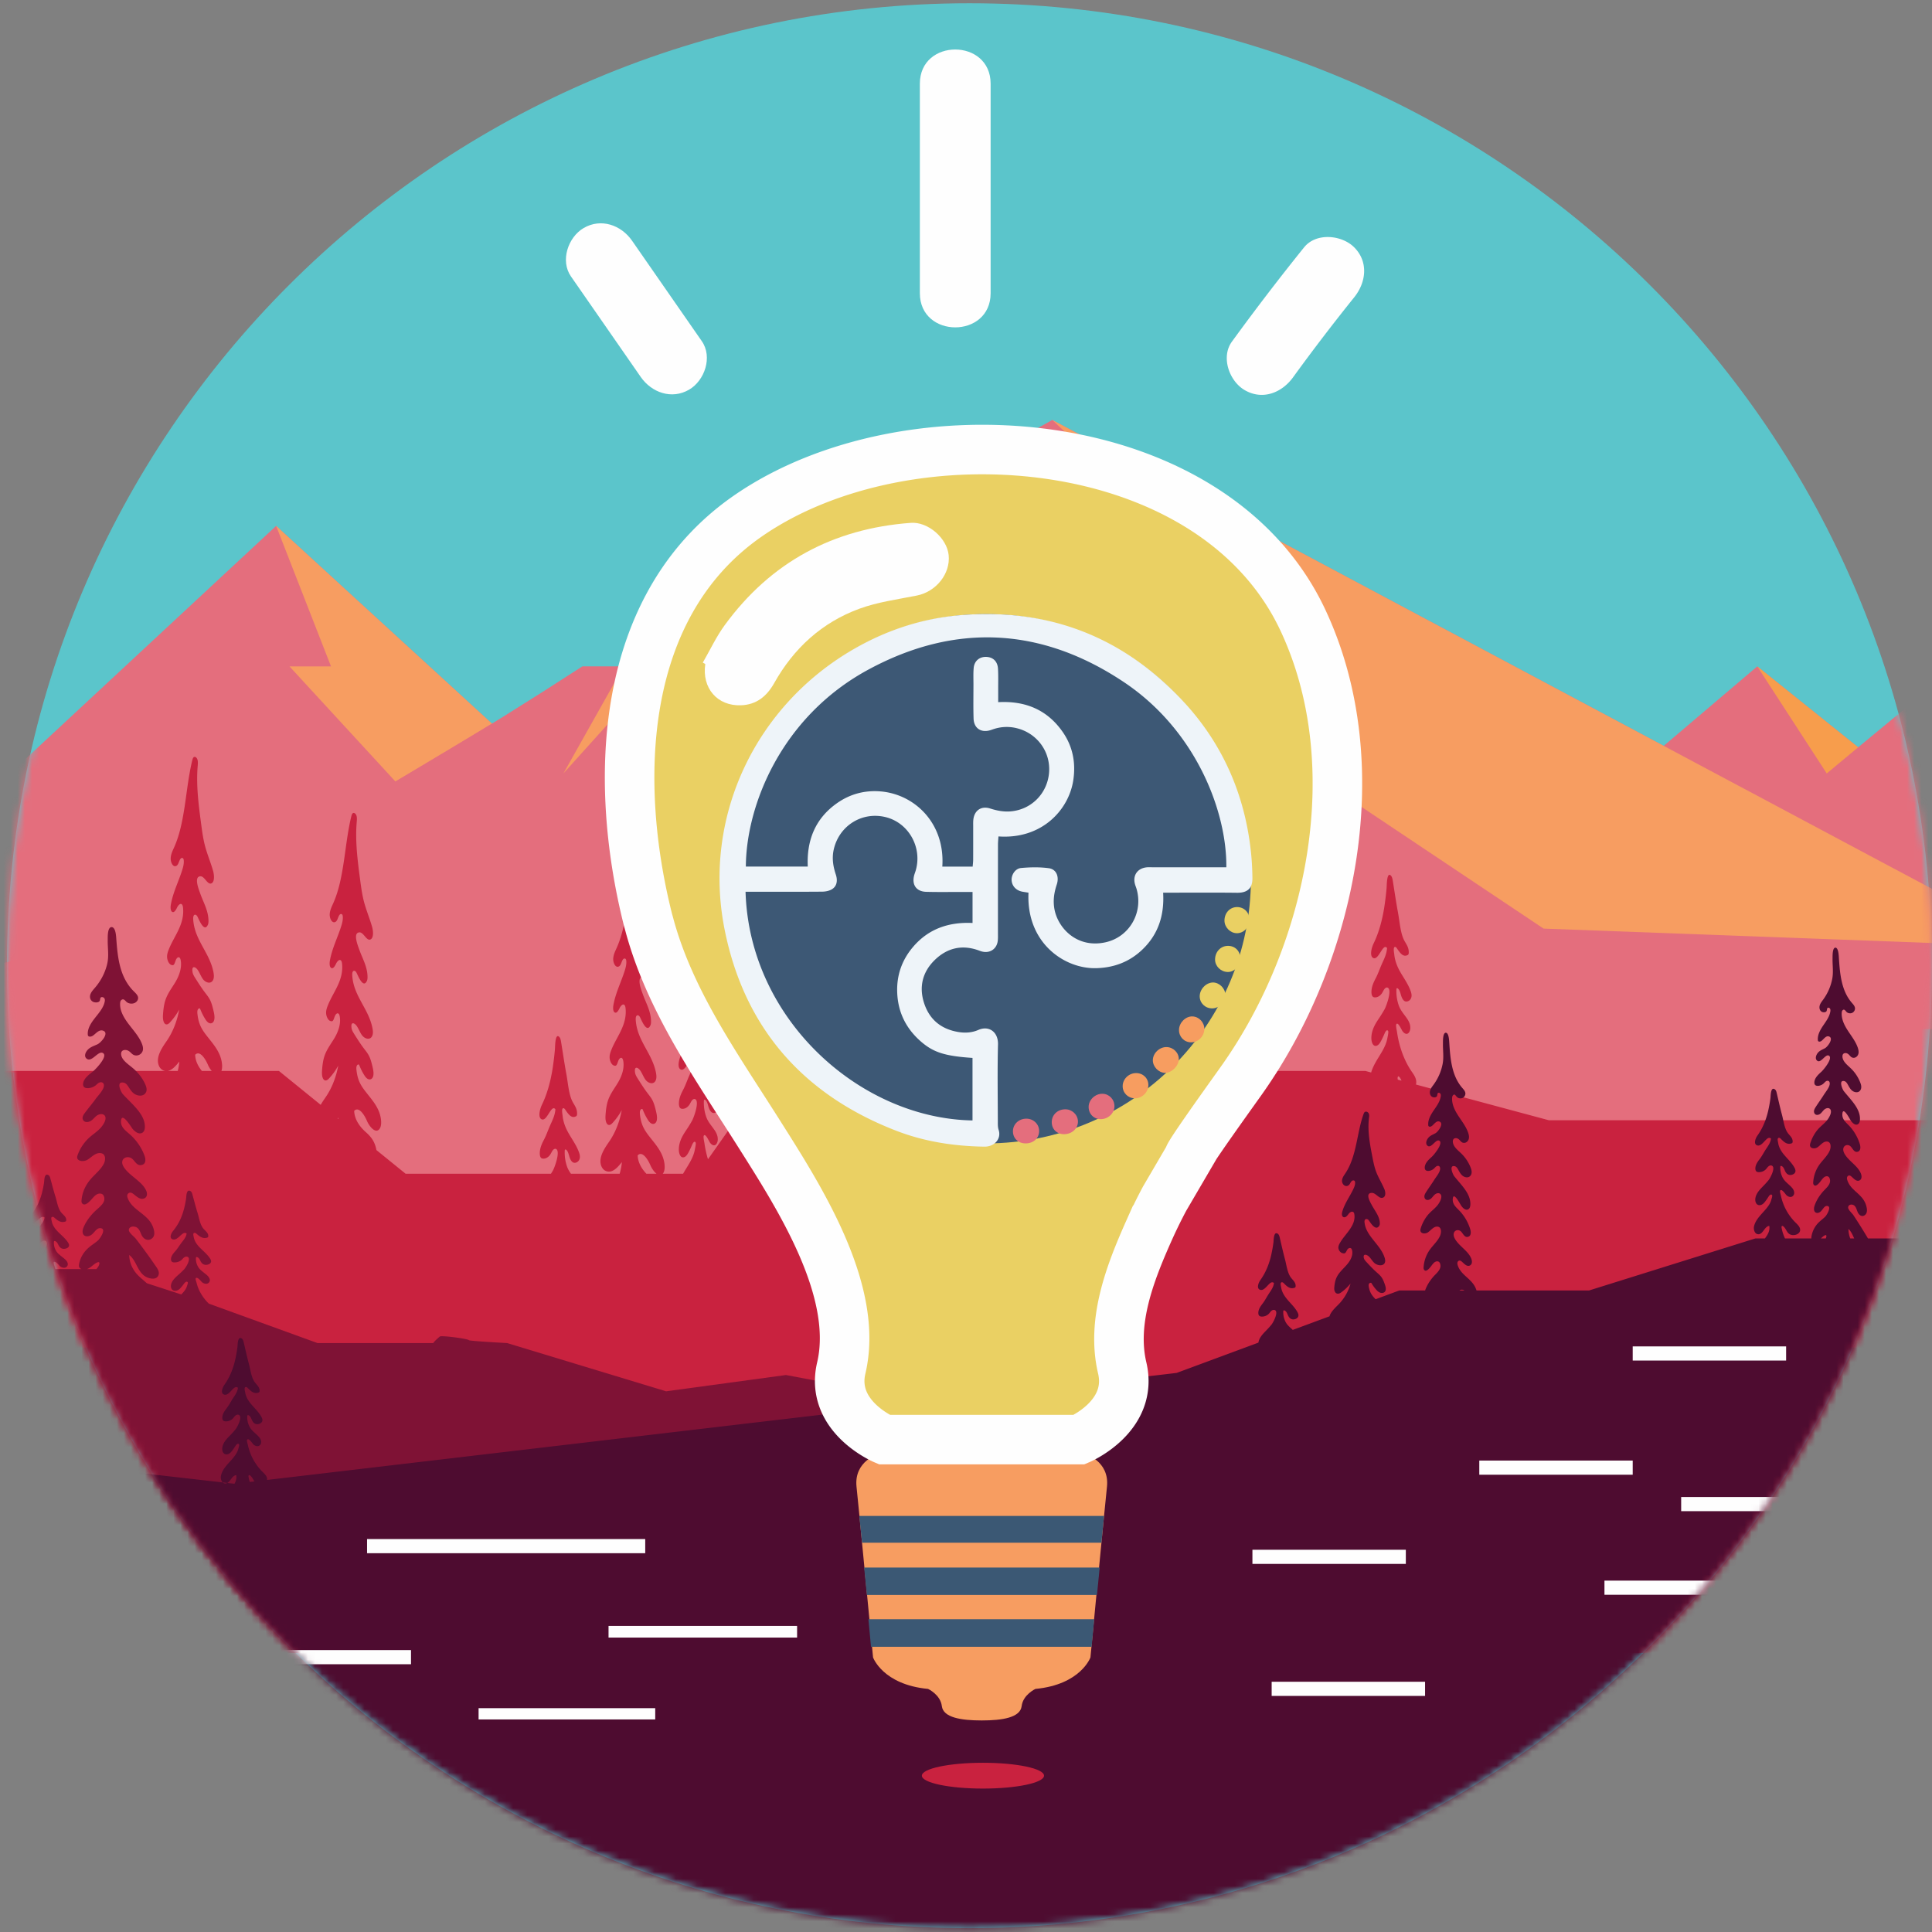 <svg width="273px" height="273px" xmlns="http://www.w3.org/2000/svg" xmlns:xlink="http://www.w3.org/1999/xlink"><rect width="100%" height="100%" fill="#808080" stroke="none"/><defs><path d="M136.988.46c-75.11 0-136 60.89-136 136 0 75.112 60.89 136 136 136s136-60.888 136-136c0-75.11-60.89-136-136-136z" id="path-1"/><path d="M136.988.46c-75.11 0-136 60.89-136 136 0 75.112 60.89 136 136 136s136-60.888 136-136c0-75.11-60.89-136-136-136z" id="path-3"/><path d="M136.988.46c-75.11 0-136 60.89-136 136 0 75.112 60.89 136 136 136s136-60.888 136-136c0-75.11-60.89-136-136-136z" id="path-5"/><path d="M136.988.46c-75.11 0-136 60.89-136 136 0 75.112 60.89 136 136 136s136-60.888 136-136c0-75.11-60.89-136-136-136z" id="path-7"/><path d="M136.988.46c-75.11 0-136 60.89-136 136 0 75.112 60.89 136 136 136s136-60.888 136-136c0-75.11-60.89-136-136-136z" id="path-9"/><path d="M136.988.46c-75.11 0-136 60.89-136 136 0 75.112 60.89 136 136 136s136-60.888 136-136c0-75.11-60.89-136-136-136z" id="path-11"/><path d="M136.988.46c-75.11 0-136 60.89-136 136 0 75.112 60.89 136 136 136s136-60.888 136-136c0-75.11-60.89-136-136-136z" id="path-13"/><path d="M136.988.46c-75.11 0-136 60.89-136 136 0 75.112 60.89 136 136 136s136-60.888 136-136c0-75.11-60.89-136-136-136z" id="path-15"/><path d="M136.988.46c-75.11 0-136 60.89-136 136 0 75.112 60.89 136 136 136s136-60.888 136-136" id="path-17"/><path d="M136.988.46c-75.11 0-136 60.89-136 136 0 75.112 60.89 136 136 136s136-60.888 136-136c0-75.11-60.89-136-136-136z" id="path-19"/><path d="M136.988.46c-75.11 0-136 60.89-136 136 0 75.112 60.89 136 136 136s136-60.888 136-136" id="path-21"/><path d="M136.988.46c-75.11 0-136 60.89-136 136 0 75.112 60.89 136 136 136s136-60.888 136-136" id="path-23"/><path d="M136.988.46c-75.11 0-136 60.89-136 136 0 75.112 60.89 136 136 136s136-60.888 136-136" id="path-25"/><path d="M136.988.46c-75.11 0-136 60.89-136 136 0 75.112 60.89 136 136 136s136-60.888 136-136" id="path-27"/><path d="M136.988.46c-75.11 0-136 60.89-136 136 0 75.112 60.89 136 136 136s136-60.888 136-136" id="path-29"/><path d="M136.988.46c-75.11 0-136 60.89-136 136 0 75.112 60.89 136 136 136s136-60.888 136-136" id="path-31"/><path d="M136.988.46c-75.11 0-136 60.89-136 136 0 75.112 60.89 136 136 136s136-60.888 136-136" id="path-33"/><path d="M136.988.46c-75.11 0-136 60.89-136 136 0 75.112 60.89 136 136 136s136-60.888 136-136" id="path-35"/><path d="M136.988.46c-75.11 0-136 60.89-136 136 0 75.112 60.89 136 136 136s136-60.888 136-136" id="path-37"/><path d="M136.988.46c-75.11 0-136 60.89-136 136 0 75.112 60.89 136 136 136s136-60.888 136-136" id="path-39"/><path d="M136.988.46c-75.11 0-136 60.89-136 136 0 75.112 60.89 136 136 136s136-60.888 136-136" id="path-41"/><path d="M136.988.46c-75.11 0-136 60.89-136 136 0 75.112 60.89 136 136 136s136-60.888 136-136" id="path-43"/><path d="M136.988.46c-75.11 0-136 60.89-136 136 0 75.112 60.89 136 136 136s136-60.888 136-136c0-75.11-60.89-136-136-136z" id="path-45"/><path d="M136.988.46c-75.11 0-136 60.89-136 136 0 75.112 60.89 136 136 136s136-60.888 136-136" id="path-47"/><path d="M136.988.46c-75.11 0-136 60.89-136 136 0 75.112 60.89 136 136 136s136-60.888 136-136c0-75.11-60.89-136-136-136z" id="path-49"/><path d="M136.988.46c-75.11 0-136 60.89-136 136 0 75.112 60.89 136 136 136s136-60.888 136-136c0-75.11-60.89-136-136-136z" id="path-51"/><path d="M136.988.46c-75.11 0-136 60.89-136 136 0 75.112 60.89 136 136 136s136-60.888 136-136c0-75.11-60.89-136-136-136z" id="path-53"/><path d="M136.988.46c-75.11 0-136 60.89-136 136 0 75.112 60.89 136 136 136s136-60.888 136-136" id="path-55"/><path d="M136.988.46c-75.11 0-136 60.89-136 136 0 75.112 60.89 136 136 136s136-60.888 136-136" id="path-57"/></defs><g id="Page-1" fill="none" fill-rule="evenodd"><g id="Desktop-HD" transform="translate(-582 -3622)"><g id="insightful" transform="translate(582 3622)"><path d="M272.988 136.46c0 75.111-60.89 136-136 136s-136-60.889-136-136c0-75.11 60.89-136 136-136s136 60.89 136 136" id="Fill-1" fill="#5BC5CB"/><g id="Group-100"><g id="Group-5"><mask id="mask-2" fill="#fff"><use xlink:href="#path-1"/></mask><path id="Fill-3" fill="#E46E7D" mask="url(#mask-2)" d="M221.382 117.033l26.929-22.87 14.257 11.434 25.862-21.37v61.192h-69.87z"/></g><g id="Group-8"><mask id="mask-4" fill="#fff"><use xlink:href="#path-3"/></mask><path id="Fill-6" fill="#F79D4C" mask="url(#mask-4)" d="M248.31 94.162l9.815 15.13 4.442-3.694z"/></g><g id="Group-11"><mask id="mask-6" fill="#fff"><use xlink:href="#path-5"/></mask><path id="Fill-9" fill="#E46E7D" mask="url(#mask-6)" d="M39.02 74.313l84.288 77.229H-3.455v-37.737z"/></g><g id="Group-14"><mask id="mask-8" fill="#fff"><use xlink:href="#path-7"/></mask><path id="Fill-12" fill="#F79D61" mask="url(#mask-8)" d="M39.02 74.313l7.753 19.85h-5.867l14.971 16.269 13.64-8.177z"/></g><g id="Group-17"><mask id="mask-10" fill="#fff"><use xlink:href="#path-9"/></mask><path d="M-3.455 136.983s24.904-3.324 85.741-42.82h10.946l3.648-5.785 51.81-29.035 139.74 74.481v56.591H-3.456v-53.432z" id="Fill-15" fill="#E46E7D" mask="url(#mask-10)"/></g><g id="Group-20"><mask id="mask-12" fill="#fff"><use xlink:href="#path-11"/></mask><path id="Fill-18" fill="#F79D61" mask="url(#mask-12)" d="M148.69 59.344l40.563 38.117-30.309-5.797 59.166 39.55 70.32 2.61z"/></g><g id="Group-23"><mask id="mask-14" fill="#fff"><use xlink:href="#path-13"/></mask><path id="Fill-21" fill="#F79D61" mask="url(#mask-14)" d="M93.232 94.162l-13.622 15.13 8.514-15.13z"/></g><g id="Group-26"><mask id="mask-16" fill="#fff"><use xlink:href="#path-15"/></mask><path d="M23.668 151.33c.093-.014.185-.034.273-.069.538-.214.98-.745 1.403-1.262-.038.454-.12.9-.23 1.33h-1.446zm3.908-2.285c.623-.652 1.392.462 1.796 1.397.135.315.329.633.545.887h-1.39c-.497-.608-.921-1.38-.951-2.284zm20.129 9.013l.11-.134c-.005.068-.016.135-.023.204l-.087-.07zm42.403 5.198c.623-.65 1.392.462 1.796 1.398.2.463.525.937.864 1.197h-1.435c-.608-.644-1.19-1.528-1.225-2.595zm42.08-4.959c.293-.493.526-1.198.964-1.253.058.434.02.851-.077 1.253h-.886zm2.796-1.253c.043-.009.085.024.12.06.299.313.415.795.603 1.193h-.675a12.688 12.688 0 0 1-.143-.897c-.016-.14-.004-.336.095-.356zm62.607-4.945c.043-.009.085.024.12.06.144.15.243.342.33.543l-.528-.143c-.004-.035-.013-.069-.017-.104-.016-.14-.005-.336.095-.356zm-201.046-.77v82.228H288.43v-75.26h-69.568l-18.782-5.047c.024-.087.038-.18.042-.28.023-.614-.332-1.103-.635-1.54-.706-1.025-1.266-2.247-1.648-3.573a14.86 14.86 0 0 1-.431-2.01c-.03-.207-.19-.902-.115-1.082.206-.507.77.777.872.922.199.29.503.5.769.351.193-.109.32-.394.345-.686a1.887 1.887 0 0 0-.142-.845c-.142-.352-.352-.637-.56-.917-.388-.527-.745-.95-.97-1.647a6.04 6.04 0 0 1-.287-2.142.276.276 0 0 1 .02-.112c.038-.077.122-.057.18-.013.229.172.334.547.43.887.148.524.39.995.822.956.317-.028.664-.302.688-.795.014-.257-.061-.506-.146-.735-.415-1.112-1.104-1.963-1.63-2.976-.323-.622-.586-1.348-.664-2.12-.024-.232-.147-.829-.008-1.024.054-.077.144-.08.215-.038.07.042.125.122.178.2.405.587.834 1.237 1.463.942a.302.302 0 0 0 .163-.156.514.514 0 0 0 .03-.177c.032-.766-.332-1.185-.63-1.739-.543-1.014-.648-2.639-.87-3.847-.28-1.51-.502-3.044-.748-4.565-.048-.29-.11-.609-.285-.774-.588-.55-.562 1.422-.596 1.788a42.214 42.214 0 0 1-.331 2.722c-.288 1.807-.757 3.553-1.501 5.085-.324.665-.585 1.82-.043 2.066.773.351 1.359-2.208 1.944-1.41-.075.915-.44 1.572-.771 2.325-.29.662-.515 1.34-.854 1.978-.304.573-.593 1.224-.584 1.941.003.226.047.474.177.607a.42.42 0 0 0 .283.115c.39.026.787-.209 1.048-.624.112-.178.2-.387.325-.549.125-.162.303-.273.463-.197.663.32-.218 2.661-.436 3.045-.2.353-.408.697-.625 1.03-.294.451-.603.886-.846 1.395-.242.51-.416 1.108-.4 1.721.013.393.13.823.386.98.192.117.422.048.6-.11.177-.157.312-.395.436-.634.16-.31.31-.632.448-.963.087-.209.343-.67.507-.313.07.152-.081.774-.111.952-.116.683-.396 1.27-.697 1.814-.544.98-1.256 1.9-1.6 3.07l-.818-.22h-38.128l-9.12 6.968h-8.25c.043-.115.075-.239.08-.383.024-.612-.331-1.102-.634-1.54-.706-1.024-1.266-2.247-1.65-3.57a14.906 14.906 0 0 1-.43-2.013c-.028-.206-.188-.9-.114-1.08.206-.508.772.775.872.922.2.29.504.5.769.35.193-.109.32-.393.345-.686a1.876 1.876 0 0 0-.143-.845c-.141-.352-.351-.638-.557-.917-.39-.526-.747-.95-.971-1.647a6.018 6.018 0 0 1-.288-2.142c.002-.039.004-.079.02-.11.038-.078.122-.059.18-.015.229.172.334.547.43.888.148.523.39.995.822.956.317-.029.664-.303.689-.796.012-.257-.062-.507-.147-.735-.415-1.112-1.103-1.962-1.63-2.976-.323-.622-.587-1.348-.664-2.119-.024-.233-.147-.829-.008-1.026.054-.076.144-.08.214-.037.07.042.126.122.179.2.405.587.835 1.238 1.463.942a.298.298 0 0 0 .163-.156.539.539 0 0 0 .03-.177c.032-.766-.333-1.186-.63-1.738-.544-1.015-.647-2.64-.87-3.848-.28-1.51-.502-3.044-.75-4.565-.046-.29-.107-.609-.283-.774-.588-.55-.563 1.421-.597 1.788a42.329 42.329 0 0 1-.33 2.723c-.288 1.806-.757 3.553-1.502 5.085-.323.665-.585 1.818-.042 2.065.773.352 1.359-2.208 1.944-1.41-.075.915-.44 1.571-.77 2.325-.29.662-.516 1.34-.855 1.98-.304.571-.593 1.222-.583 1.938.003.228.045.476.176.61.08.081.183.105.283.112.39.027.787-.208 1.048-.623.113-.178.2-.388.325-.549.125-.162.303-.272.463-.196.664.318-.217 2.66-.436 3.044-.2.353-.408.697-.625 1.03-.294.451-.604.886-.846 1.395-.243.51-.417 1.108-.398 1.721.012.394.129.822.384.98.192.117.422.048.6-.11.177-.158.312-.395.436-.635.16-.309.31-.63.448-.962.087-.209.343-.67.508-.313.07.152-.082.775-.112.952-.117.683-.396 1.27-.698 1.815-.635 1.143-1.504 2.203-1.74 3.681-.062.387-.022.85.108 1.191h-27.181l-3.885 5.507c-.02-.067-.044-.13-.064-.197a14.86 14.86 0 0 1-.43-2.01c-.03-.206-.19-.9-.116-1.08.207-.509.773.775.873.92.199.29.503.5.769.351.193-.108.32-.394.345-.686a1.874 1.874 0 0 0-.143-.845c-.142-.352-.351-.637-.558-.917-.388-.527-.746-.95-.971-1.647a6.041 6.041 0 0 1-.288-2.142.318.318 0 0 1 .02-.112c.038-.077.123-.057.18-.013.23.172.335.548.43.887.148.524.39.995.823.956.317-.028.663-.302.688-.795.013-.257-.061-.506-.146-.735-.415-1.112-1.104-1.963-1.63-2.975-.323-.623-.587-1.349-.665-2.12-.023-.233-.146-.829-.007-1.025.054-.076.143-.08.214-.038a.68.68 0 0 1 .179.2c.404.587.834 1.238 1.463.942a.308.308 0 0 0 .163-.156.565.565 0 0 0 .03-.176c.032-.767-.333-1.186-.63-1.74-.544-1.014-.648-2.639-.87-3.847-.28-1.509-.503-3.044-.75-4.565-.046-.29-.108-.609-.283-.773-.588-.55-.563 1.421-.597 1.787a42.212 42.212 0 0 1-.33 2.722c-.288 1.807-.758 3.553-1.502 5.085-.323.665-.585 1.82-.043 2.066.774.351 1.359-2.208 1.945-1.41-.075.915-.44 1.572-.77 2.325-.29.663-.516 1.34-.855 1.978-.304.574-.593 1.224-.584 1.941.003.227.046.475.176.607a.422.422 0 0 0 .283.115c.392.026.788-.209 1.049-.624.112-.178.2-.387.325-.549.125-.162.302-.273.463-.197.663.32-.218 2.661-.436 3.045-.2.353-.408.697-.625 1.03-.294.451-.604.886-.847 1.395-.242.51-.416 1.108-.398 1.721.012.394.13.823.385.98.192.116.422.048.599-.109.178-.158.312-.396.437-.635.16-.309.31-.632.448-.963.087-.209.343-.67.507-.313.07.152-.081.774-.111.952-.117.683-.396 1.27-.698 1.815-.301.541-.652 1.065-.966 1.621h-2.876a.95.95 0 0 0 .08-.108c.174-.28.209-.686.184-1.059-.108-1.62-1.11-2.773-1.968-3.857-.796-1.007-1.34-1.737-1.513-3.329-.021-.192-.034-.4.028-.574.063-.174.229-.286.344-.18.186.48.406.933.656 1.35.15.253.317.498.53.631.214.133.484.13.66-.084.288-.349.193-.999.074-1.507-.133-.57-.27-1.148-.516-1.635-.201-.398-.467-.718-.72-1.05-.49-.648-.94-1.356-1.386-2.064-.157-.249-.321-.514-.368-.84-.137-.947.408-.724.709-.314.289.396.47.932.762 1.33.415.567 1.225.757 1.48.027.11-.318.07-.698.002-1.039-.546-2.733-2.64-4.482-2.848-7.35-.018-.247-.02-.547.128-.682.154-.143.367.011.474.223.226.447.947 2.292 1.468 1.143.075-.166.089-.374.086-.573-.022-1.442-.732-2.6-1.165-3.833-.185-.527-.955-2.395.022-2.443.593-.029.998 1.262 1.562 1 .453-.212.404-1.144.226-1.77-.352-1.244-.852-2.396-1.173-3.656-.247-.974-.383-1.999-.518-3.016-.355-2.677-.711-5.403-.485-8.107.026-.32.059-.658-.035-.95-.094-.294-.372-.49-.555-.3-.09.094-.133.252-.17.403-.97 3.94-.953 8.668-2.541 12.25-.216.488-.473.978-.51 1.552-.034.575.273 1.237.677 1.164.432-.077.457-.726.713-1.048.11-.14.307-.167.398 0a.627.627 0 0 1 .058.246c.036.461-.082.918-.216 1.341-.516 1.643-1.294 3.135-1.606 4.88-.07.383-.067.904.194 1.045.272.147.516-.268.679-.61.163-.342.487-.692.708-.425.089.108.12.281.138.444.235 2.317-1.22 3.955-1.957 5.75-.142.345-.288.71-.3 1.11-.014.472.22 1.052.552 1.2.476.214.482-.175.704-.702.1-.24.313-.45.489-.32.11.08.162.261.19.433.175 1.083-.25 2.18-.755 3.03-.505.851-1.117 1.608-1.437 2.622-.186.588-.263 1.235-.31 1.876-.021.298-.036.605.026.892.149.688.544.74.905.362a8.89 8.89 0 0 0 1.353-1.867c-.305 1.672-.925 3.226-1.78 4.458-.68.984-1.584 2.301-1.09 3.486.286.681.949.88 1.487.666.538-.215.98-.747 1.403-1.263a8.05 8.05 0 0 1-.316 1.641h-6.886c-.232-.328-.44-.665-.586-1.12a6.038 6.038 0 0 1-.287-2.142c.002-.038.004-.079.02-.112.037-.077.122-.057.18-.013.229.172.334.548.43.887.148.524.39.996.822.957.317-.029.664-.303.688-.795.013-.258-.061-.507-.146-.736-.415-1.112-1.104-1.963-1.63-2.975-.323-.622-.587-1.349-.664-2.12-.024-.233-.147-.829-.008-1.025.054-.076.144-.08.214-.038a.68.68 0 0 1 .179.2c.405.587.835 1.24 1.463.942a.302.302 0 0 0 .163-.156.537.537 0 0 0 .03-.176c.032-.767-.333-1.186-.63-1.739-.544-1.015-.647-2.64-.87-3.848-.28-1.509-.502-3.044-.75-4.565-.046-.29-.107-.609-.283-.773-.588-.55-.563 1.421-.597 1.787a42.329 42.329 0 0 1-.33 2.723c-.29 1.806-.757 3.552-1.502 5.085-.323.665-.585 1.82-.042 2.065.773.352 1.359-2.208 1.944-1.41-.075.915-.44 1.572-.77 2.325-.29.662-.516 1.34-.855 1.98-.304.572-.593 1.222-.584 1.94.003.226.046.475.177.606.08.082.183.108.282.115.392.026.788-.209 1.049-.623.113-.179.2-.388.325-.55.125-.162.303-.273.462-.197.664.32-.216 2.661-.435 3.045-.088.157-.185.303-.277.456H57.309l-4.117-3.34c-.227-1.2-.728-1.847-1.5-2.534-.73-.649-1.601-1.693-1.645-3.007.623-.652 1.392.462 1.796 1.397.404.937 1.317 1.915 1.826 1.09.174-.282.208-.687.183-1.059-.108-1.62-1.11-2.774-1.967-3.858-.796-1.006-1.34-1.737-1.513-3.328-.021-.194-.034-.4.028-.574.062-.174.228-.287.343-.18.187.478.406.932.656 1.35.15.251.318.498.53.63.215.133.484.131.66-.084.288-.349.194-.998.075-1.506-.134-.57-.27-1.148-.517-1.635-.201-.398-.467-.718-.72-1.05-.49-.648-.938-1.357-1.385-2.064-.158-.249-.321-.514-.37-.842-.136-.946.41-.722.71-.313.29.396.47.933.763 1.331.414.566 1.224.757 1.48.026.11-.318.069-.698 0-1.038-.544-2.733-2.638-4.482-2.846-7.35-.018-.247-.02-.547.127-.683.155-.142.367.012.474.224.225.446.947 2.292 1.468 1.143.075-.167.089-.375.086-.574-.022-1.44-.732-2.599-1.164-3.832-.186-.527-.956-2.395.02-2.443.595-.029.999 1.261 1.563.998.453-.21.405-1.143.227-1.77-.353-1.242-.853-2.395-1.173-3.654-.248-.975-.384-1.999-.52-3.017-.354-2.676-.71-5.403-.484-8.107.027-.319.059-.658-.034-.95-.095-.294-.373-.49-.556-.3-.09.094-.133.253-.17.402-.97 3.941-.953 8.67-2.54 12.251-.217.49-.473.978-.51 1.552-.035.574.272 1.237.676 1.165.433-.077.457-.726.713-1.049.112-.139.308-.167.398 0 .038.07.05.16.058.247.037.46-.082.917-.215 1.34-.517 1.644-1.294 3.136-1.607 4.88-.07.383-.067.905.194 1.045.272.148.516-.268.679-.609.163-.342.487-.693.709-.425.089.106.12.28.137.444.235 2.316-1.22 3.953-1.956 5.75-.142.345-.288.71-.3 1.11-.015.471.219 1.05.552 1.2.475.213.48-.175.703-.702.102-.242.313-.45.489-.323.11.082.162.264.19.436.175 1.083-.25 2.18-.755 3.03-.505.85-1.117 1.607-1.437 2.621-.186.59-.262 1.235-.31 1.876-.02.298-.035.606.027.892.148.688.544.74.905.362a8.9 8.9 0 0 0 1.353-1.867c-.306 1.672-.926 3.227-1.78 4.46-.228.33-.481.697-.698 1.084l-5.905-4.79H31.29c.09-.258.11-.566.09-.856-.107-1.622-1.11-2.775-1.966-3.859-.797-1.007-1.34-1.737-1.514-3.329-.021-.192-.034-.399.029-.573.062-.174.227-.286.343-.18.186.48.406.932.656 1.35.15.252.317.498.53.631.214.132.484.13.66-.084.288-.35.193-.999.074-1.508-.133-.569-.27-1.148-.516-1.634-.201-.397-.467-.718-.72-1.052-.49-.646-.938-1.355-1.386-2.062-.157-.249-.32-.515-.368-.842-.137-.945.408-.722.709-.313.29.396.47.933.762 1.331.415.566 1.224.757 1.48.026.11-.318.07-.697.002-1.038-.546-2.734-2.64-4.482-2.848-7.35-.018-.247-.02-.547.128-.682.154-.143.366.011.474.223.225.446.946 2.292 1.467 1.143.076-.167.089-.375.086-.573-.021-1.442-.731-2.6-1.164-3.832-.185-.528-.955-2.396.022-2.444.594-.029.997 1.261 1.562.998.453-.21.404-1.142.226-1.769-.353-1.243-.853-2.396-1.173-3.656-.247-.974-.383-1.998-.518-3.016-.355-2.676-.711-5.403-.485-8.107.027-.319.059-.658-.035-.95-.094-.294-.373-.49-.555-.3-.091.094-.133.253-.17.403-.97 3.94-.953 8.67-2.541 12.251-.216.487-.473.977-.508 1.551-.037.575.27 1.237.674 1.165.433-.077.457-.726.714-1.048.11-.14.307-.168.398 0a.625.625 0 0 1 .057.245c.037.462-.081.918-.215 1.342-.517 1.643-1.294 3.135-1.606 4.878-.07.384-.067.906.194 1.046.27.148.516-.268.679-.609.163-.342.486-.692.708-.425.089.107.12.28.137.445.236 2.315-1.218 3.953-1.955 5.75-.142.344-.288.708-.301 1.108-.014.473.22 1.052.552 1.201.476.213.482-.175.703-.702.102-.242.313-.45.49-.322.11.081.162.263.19.434.174 1.084-.25 2.181-.755 3.031-.505.85-1.117 1.607-1.437 2.622-.186.588-.263 1.234-.31 1.876-.021.297-.036.605.026.891.148.69.544.74.905.362a8.864 8.864 0 0 0 1.353-1.867c-.305 1.672-.926 3.226-1.78 4.46-.68.982-1.584 2.3-1.09 3.485.187.445.534.68.902.733H-3.455z" id="Fill-24" fill="#C9223F" mask="url(#mask-16)"/></g><g id="Group-29"><mask id="mask-18" fill="#fff"><use xlink:href="#path-17"/></mask><path d="M13.895 178.957a2.525 2.525 0 0 1-.28.372H12.28c.213-.073.406-.192.577-.323.244-.185.463-.394.738-.547.64-.356.462.23.3.498m-7.5.372H5.77c.058-.075.123-.146.178-.224.087-.122.342-.392.507-.182.049.061-.011.258-.061.406m55.744 9.532c-.294.265-.604.52-.847.819-.026.032-.048.067-.073.101H44.865l-15.347-5.566a6.464 6.464 0 0 1-1.311-1.775 5.81 5.81 0 0 1-.431-1.178c-.03-.12-.19-.528-.115-.633.207-.298.772.455.873.54.199.17.503.293.768.205a.503.503 0 0 0 .345-.401c.025-.171-.04-.345-.142-.495-.142-.207-.352-.374-.558-.538-.39-.308-.746-.557-.971-.964a2.204 2.204 0 0 1-.288-1.255.116.116 0 0 1 .02-.065c.038-.046.123-.034.18-.009.23.101.334.321.43.521.148.306.39.582.823.56.316-.017.663-.177.688-.466.013-.151-.062-.297-.147-.431-.414-.651-1.103-1.149-1.63-1.743-.323-.364-.586-.79-.664-1.241-.023-.137-.146-.487-.008-.601.055-.045.144-.047.215-.022.07.025.125.071.178.117.405.344.835.725 1.464.552.063-.018.129-.043.162-.091a.198.198 0 0 0 .03-.104c.032-.449-.333-.695-.63-1.018-.543-.595-.647-1.547-.87-2.254-.278-.885-.502-1.783-.748-2.674-.048-.171-.11-.358-.285-.454-.587-.322-.563.833-.596 1.048a14.886 14.886 0 0 1-.331 1.594c-.288 1.059-.757 2.081-1.501 2.979-.323.39-.585 1.065-.043 1.21.773.206 1.359-1.293 1.945-.826-.076.536-.441.921-.771 1.362-.29.388-.516.784-.854 1.159-.305.335-.594.717-.584 1.136.003.134.046.278.176.356a.609.609 0 0 0 .283.067c.39.015.788-.122 1.048-.364.113-.106.2-.228.326-.323.124-.094.302-.16.462-.115.664.187-.217 1.559-.435 1.783-.2.207-.41.408-.626.604-.293.264-.603.519-.846.817-.242.298-.416.649-.398 1.008.012.231.129.482.385.574.192.069.422.028.599-.064a1.57 1.57 0 0 0 .436-.371 6.82 6.82 0 0 0 .449-.565c.087-.122.342-.392.507-.183.07.089-.082.454-.112.557-.116.401-.395.744-.697 1.064l-.105.105-4.866-1.582c-.387-.358-.823-.704-1.18-1.055-.827-.813-1.298-1.872-1.306-2.937 1.205.9 1.165 3.006 3.067 3.32.23.038.483.034.689-.061.328-.151.463-.499.42-.808-.044-.309-.232-.59-.417-.86a86.493 86.493 0 0 0-2.82-3.877c-.25-.325-1.034-.875-.993-1.28.052-.53.856-.571 1.236-.241.302.263.395.64.558.978.164.337.478.682.915.691a.883.883 0 0 0 .783-.474c.133-.263.12-.561.064-.842a3.344 3.344 0 0 0-.826-1.597c-.961-1.053-2.386-1.633-2.887-2.977-.057-.155-.098-.32-.051-.476a.443.443 0 0 1 .399-.306c.179-.006.332.1.466.199.402.297.996.933 1.608.565.369-.223.344-.69.186-1.046-.576-1.302-2.272-2.03-3.102-3.234-.198-.287-.348-.622-.268-.948.13-.533.814-.705 1.305-.385.46.299.73 1.176 1.514.916.509-.169.494-.771.342-1.208-.356-1.024-.971-1.985-1.79-2.805-.72-.721-1.71-1.218-1.546-2.3.172-1.142 1.455 1.043 1.647 1.265.302.349.782.741 1.254.563.322-.122.432-.456.45-.75.118-1.838-1.75-3.272-3.094-4.735-.24-.26-1.051-1.847.085-1.644.283.05.472.268.616.477.253.364.463.761.833 1.048.37.287.968.432 1.387.196a.844.844 0 0 0 .423-.704c.013-.272-.084-.539-.2-.795-.392-.872-1.015-1.673-1.81-2.33-.681-.562-1.55-1.123-1.59-1.92-.007-.159.027-.328.155-.446.189-.172.529-.174.779-.068.508.216.612.745 1.284.705a.952.952 0 0 0 .832-.652c.1-.327.017-.675-.11-.997-.394-1.013-1.188-1.878-1.872-2.78-.683-.901-1.282-1.915-1.205-2.979.01-.155.043-.322.177-.431.326-.268.556.134.745.29.28.229.74.291 1.092.145.352-.145.57-.487.518-.811-.054-.335-.354-.6-.614-.86-2-1.995-2.264-4.78-2.46-7.37-.024-.321-.071-1.666-.65-1.693-.63-.028-.557 1.516-.563 1.821-.021 1.157.198 2.24-.08 3.404a7.996 7.996 0 0 1-1.686 3.298c-.264.313-.56.619-.685.986-.127.365-.037.816.345 1.028.229.128.636.155.865.005.252-.165.085-.586.364-.648a.405.405 0 0 1 .42.2c.072.132.06.286.032.43-.164.848-.795 1.573-1.36 2.291-.566.719-1.1 1.524-1.031 2.38a.324.324 0 0 0 .054.178.15.15 0 0 0 .02.023c.115.113.35.092.512.018.477-.215.932-1.025 1.597-.771.873.334-.31 1.664-.783 1.899-.37.183-.78.311-1.111.538a1.656 1.656 0 0 0-.592.699c-.105.248-.125.548.074.751.729.741 1.639-1.064 2.327-.756.886.398-1.033 2.367-1.413 2.66-.613.474-1.278 1.006-1.35 1.699-.017.166.009.347.144.471.163.152.439.175.68.146a1.93 1.93 0 0 0 .976-.405c.127-.106.237-.229.382-.318.145-.089.342-.138.507-.077.232.087.283.345.245.555-.104.582-.767 1.242-1.133 1.743-.481.662-1.02 1.294-1.51 1.951-.15.201-.304.408-.35.642-.048.232.036.5.275.629.3.161.714.041.98-.157.269-.197.453-.463.72-.66.269-.197.684-.313.983-.15.388.213.3.704.125 1.061-.47.952-1.147 1.344-1.96 2.014a6.184 6.184 0 0 0-1.823 2.594c-.061.166-.114.343-.055.51.148.419.883.46 1.337.238.564-.277 1.107-1.005 1.843-.992.877.014.834.956.58 1.475-.43.882-1.323 1.543-1.971 2.328-.711.86-1.13 1.883-1.196 2.924-.006.109-.008.223.05.32.447.729 1.42-.592 1.65-.827.156-.158.318-.32.534-.418.217-.097.504-.117.699.009a.613.613 0 0 1 .23.307c.347.914-.724 1.559-1.342 2.178-.68.679-1.241 1.452-1.567 2.293-.155.402-.183.953.277 1.13.329.127.723-.032.973-.252.249-.218.419-.497.687-.7a.672.672 0 0 1 .376-.154c1.11-.038.032 1.494-.234 1.73-.394.35-.866.633-1.27.975-.763.645-1.265 1.5-1.41 2.396-.02.132-.033.271.02.396.056.13.176.227.324.287H7.805c-.034-.109-.073-.218-.1-.329-.03-.12-.19-.527-.115-.633.206-.297.772.455.872.54.2.17.503.293.769.206a.51.51 0 0 0 .345-.402c.025-.171-.04-.345-.143-.495-.141-.206-.351-.373-.558-.537-.388-.309-.746-.557-.97-.965a2.204 2.204 0 0 1-.288-1.255.116.116 0 0 1 .02-.065c.037-.045.122-.034.18-.008.229.101.334.321.43.52.148.307.39.583.822.56.317-.017.663-.177.688-.466.013-.15-.061-.297-.146-.431-.415-.651-1.104-1.149-1.63-1.743-.323-.364-.586-.789-.664-1.241-.024-.136-.147-.485-.008-.601.054-.045.144-.047.214-.021.07.024.126.071.179.116.404.345.835.726 1.463.552.064-.018.129-.043.163-.091a.203.203 0 0 0 .03-.104c.032-.449-.333-.694-.63-1.018-.543-.595-.647-1.547-.87-2.254-.28-.885-.503-1.783-.75-2.674-.046-.171-.107-.357-.283-.453-.588-.322-.563.832-.597 1.047a15.149 15.149 0 0 1-.33 1.595c-.288 1.058-.757 2.081-1.502 2.978-.323.39-.585 1.066-.042 1.21.773.206 1.359-1.293 1.944-.826-.075.536-.44.921-.77 1.362-.29.388-.516.784-.855 1.159-.304.335-.593.717-.584 1.137.003.133.046.279.177.356a.605.605 0 0 0 .283.066 1.48 1.48 0 0 0 1.048-.364c.112-.105.2-.228.325-.322.125-.095.303-.16.463-.115.663.186-.218 1.558-.435 1.783a12.76 12.76 0 0 1-.626.603c-.293.265-.604.52-.846.817-.197.243-.342.519-.383.806h-7.18v54.228H222.24v-25.105l-90.226-11.854h-8.751l-12.205-2.302-16.94 2.302-22.463-6.817s-5.321-.284-5.407-.409c-.142-.207-3.893-.705-4.11-.511m4.005-5.166a.19.19 0 0 0 .029-.103" id="Fill-27" fill="#7F1235" mask="url(#mask-18)"/></g><g id="Group-32"><mask id="mask-20" fill="#fff"><use xlink:href="#path-19"/></mask><path d="M35.958 209.331l-.668.078a6.002 6.002 0 0 1-.173-.724c-.017-.095-.005-.229.094-.243.043-.006.085.017.12.042.313.221.423.571.627.847zm170.968-26.982h-.694c.176-.155.481-.145.694 0zm99.401-7.353h-.922c.118-.099.218-.22.31-.342a7.91 7.91 0 0 0 .45-.655c.086-.143.341-.456.506-.213.071.104-.082.526-.112.648-.05.2-.134.384-.232.562zm-14.476 0h-1.345a1.54 1.54 0 0 1-.128-.518c.483-.343 1.052.035 1.473.518zm-29.846 0h-.558a3.838 3.838 0 0 1-.255-1.338c.376.326.588.837.813 1.338zm-4.013 0h-.688c.141-.132.278-.268.442-.373.441-.285.356.13.246.373zM-9 204.863L24.238 284h291.885V174.996h-7.864a7.446 7.446 0 0 1-.339-1.12c-.029-.14-.188-.612-.115-.735.207-.345.773.528.873.627.2.198.503.34.77.24a.573.573 0 0 0 .343-.468.914.914 0 0 0-.142-.574c-.142-.24-.35-.434-.558-.624-.388-.359-.746-.648-.97-1.12a2.878 2.878 0 0 1-.288-1.459.136.136 0 0 1 .02-.076c.037-.052.122-.039.181-.008.228.116.333.372.428.603.148.357.391.677.823.651.316-.02.664-.206.688-.54.013-.176-.06-.346-.146-.5-.415-.758-1.104-1.337-1.63-2.027-.323-.423-.587-.917-.664-1.44-.024-.159-.147-.566-.008-.699.054-.052.143-.054.214-.026.07.03.126.083.178.136.405.4.835.843 1.464.64.064-.019.13-.049.162-.105a.264.264 0 0 0 .031-.12c.032-.522-.333-.807-.629-1.183-.545-.69-.649-1.797-.87-2.619-.28-1.026-.503-2.07-.75-3.105-.047-.198-.109-.414-.284-.527-.588-.374-.563.967-.597 1.216a20.155 20.155 0 0 1-.33 1.854c-.288 1.228-.757 2.417-1.502 3.46-.323.452-.585 1.237-.042 1.405.772.238 1.358-1.503 1.944-.96-.075.623-.44 1.07-.77 1.582-.29.451-.516.911-.855 1.347-.305.39-.594.832-.584 1.32.003.154.046.323.177.413.08.056.184.072.282.077.392.02.788-.14 1.05-.424.111-.12.2-.263.324-.374.124-.11.302-.185.462-.132.664.215-.217 1.81-.434 2.071-.2.24-.41.473-.626.7-.293.308-.604.604-.846.95-.243.346-.417.753-.399 1.171a.876.876 0 0 0 .18.502h-3.607a6.25 6.25 0 0 1-1.089-2.574c-.017-.095-.004-.229.096-.242.042-.006.083.016.12.041.501.355.48 1.04 1.165 1.223.49.132 1.214-.114 1.245-.673.022-.416-.332-.749-.634-1.047a7.552 7.552 0 0 1-2.08-3.799c-.029-.14-.189-.613-.115-.736.206-.344.772.53.872.628.2.198.504.34.768.24a.576.576 0 0 0 .346-.468.923.923 0 0 0-.143-.575c-.14-.24-.35-.434-.557-.624-.389-.358-.747-.647-.972-1.12a2.896 2.896 0 0 1-.287-1.459c.002-.025.004-.053.02-.075.038-.052.122-.039.18-.009.23.117.334.373.43.604.147.355.391.677.822.65.317-.019.663-.206.69-.54.011-.176-.063-.345-.148-.5-.415-.757-1.103-1.337-1.63-2.026-.323-.423-.587-.917-.665-1.442-.023-.158-.145-.564-.007-.698.054-.05.144-.053.214-.025.071.03.125.083.18.136.403.4.834.842 1.462.64.063-.02.13-.049.163-.105a.262.262 0 0 0 .03-.12c.032-.522-.333-.807-.63-1.184-.544-.69-.647-1.796-.87-2.618-.279-1.026-.503-2.07-.749-3.105-.047-.199-.108-.416-.284-.527-.588-.375-.562.967-.597 1.216a19.745 19.745 0 0 1-.33 1.853c-.289 1.23-.758 2.417-1.502 3.46-.323.453-.585 1.238-.043 1.406.774.238 1.36-1.503 1.945-.96-.076.623-.44 1.07-.77 1.582-.29.451-.515.911-.855 1.345-.304.391-.593.833-.583 1.321.003.155.046.323.175.414a.545.545 0 0 0 .284.077c.391.02.787-.142 1.048-.424.113-.12.201-.264.325-.374.125-.11.302-.185.463-.133.664.216-.217 1.81-.435 2.072-.2.24-.409.473-.626.7-.294.307-.603.603-.847.95-.242.346-.416.753-.397 1.171.012.267.13.56.384.665.192.081.422.034.6-.073.177-.108.312-.269.436-.432.161-.21.31-.43.448-.655.087-.143.343-.456.508-.213.07.103-.082.526-.112.647-.117.465-.396.865-.698 1.236-.634.778-1.504 1.5-1.74 2.504-.11.475.094 1.126.6 1.135.684.014.868-1.12 1.55-1.177.188.967-.632 1.807-1.288 2.561a5.56 5.56 0 0 0-.205.255h-2.466c-.293-.872-1.132-1.539-1.867-2.17-.797-.685-1.339-1.183-1.513-2.266-.022-.13-.035-.272.028-.39.062-.118.227-.194.344-.122.185.325.406.634.655.918.15.172.317.34.531.43.213.09.484.088.66-.058.287-.237.193-.68.074-1.026-.133-.386-.27-.78-.517-1.112-.2-.27-.467-.488-.72-.715-.49-.44-.938-.923-1.385-1.404-.158-.169-.32-.35-.369-.572-.136-.644.41-.49.71-.213.29.27.47.635.762.905.414.386 1.224.516 1.48.018.111-.216.07-.475.002-.706-.546-1.86-2.64-3.05-2.848-5-.018-.169-.02-.373.127-.466.154-.097.367.008.474.152.226.304.947 1.56 1.468.778.075-.114.09-.255.086-.39-.02-.98-.73-1.77-1.165-2.608-.184-.358-.955-1.629.023-1.663.593-.019.997.86 1.561.68.453-.144.404-.777.227-1.204-.353-.846-.853-1.63-1.173-2.486-.248-.664-.384-1.36-.519-2.053-.354-1.82-.71-3.677-.485-5.517.027-.217.06-.447-.034-.646s-.373-.334-.556-.204c-.09.064-.133.172-.17.274-.97 2.681-.953 5.9-2.54 8.335-.217.332-.473.666-.509 1.057-.036.39.272.841.675.792.433-.052.457-.494.713-.713.112-.096.308-.114.398 0a.317.317 0 0 1 .058.167c.036.313-.082.624-.215.913-.517 1.117-1.295 2.133-1.607 3.32-.069.26-.067.614.194.711.272.1.516-.183.68-.415.163-.232.486-.47.708-.289.09.072.12.19.137.302.235 1.576-1.218 2.69-1.956 3.912-.142.235-.288.483-.3.755-.015.322.22.716.551.817.477.146.483-.119.704-.477.101-.165.313-.307.49-.22.11.056.162.18.19.296.174.737-.25 1.483-.756 2.062-.505.578-1.117 1.093-1.437 1.783-.186.402-.262.841-.309 1.278-.02.202-.036.411.026.606.148.468.544.503.905.246.508-.36.965-.79 1.352-1.27a6.716 6.716 0 0 1-1.779 3.034c-.53.523-1.198 1.185-1.227 1.834h-21.168a76.741 76.741 0 0 0-2.066-3.299c-.185-.279-.763-.75-.734-1.097.04-.455.633-.49.914-.207.223.225.292.55.412.838.12.29.353.586.676.593.253.006.48-.18.578-.406.098-.226.088-.482.047-.723a3.046 3.046 0 0 0-.61-1.369c-.71-.904-1.762-1.4-2.132-2.556-.042-.13-.073-.273-.038-.407.035-.135.152-.257.294-.262.132-.005.246.085.344.17.298.255.737.801 1.188.485.273-.19.255-.592.138-.898-.426-1.117-1.678-1.74-2.292-2.774-.146-.247-.255-.534-.197-.813.096-.458.601-.605.964-.33.34.255.54 1.008 1.118.785.376-.145.364-.66.252-1.037a6.635 6.635 0 0 0-1.32-2.406c-.532-.618-1.264-1.045-1.144-1.973.128-.98 1.074.895 1.217 1.085.224.3.578.636.926.484.238-.105.32-.392.333-.644.087-1.577-1.292-2.807-2.286-4.062-.176-.223-.776-1.584.063-1.41.21.043.35.23.455.408.187.312.342.653.615.9.274.246.715.37 1.025.168.201-.13.303-.37.312-.604.01-.234-.062-.463-.147-.682a5.568 5.568 0 0 0-1.338-1.999c-.503-.483-1.145-.964-1.173-1.648-.006-.136.02-.282.113-.382.14-.149.391-.15.576-.059.376.186.452.64.948.605.3-.02.541-.278.614-.559.074-.28.013-.579-.079-.855-.292-.87-.879-1.612-1.384-2.385-.505-.774-.947-1.644-.89-2.557.007-.133.032-.276.13-.369.242-.23.412.114.551.248.206.197.546.25.807.125a.691.691 0 0 0 .383-.696c-.04-.287-.262-.515-.454-.737-1.477-1.712-1.672-4.102-1.818-6.324-.017-.275-.052-1.429-.48-1.452-.464-.025-.41 1.301-.415 1.563-.016.992.146 1.922-.059 2.92a7.33 7.33 0 0 1-1.246 2.83c-.194.267-.412.53-.506.844-.094.315-.027.702.255.883.17.11.47.134.64.004.185-.142.062-.503.268-.556.125-.032.258.057.311.171.053.115.043.246.022.37-.12.727-.587 1.35-1.004 1.966-.418.616-.812 1.307-.76 2.041.003.054.01.11.04.154l.013.02c.085.095.26.077.38.015.351-.185.688-.88 1.178-.662.645.287-.228 1.426-.578 1.63-.273.156-.576.266-.82.46a1.376 1.376 0 0 0-.437.601c-.078.212-.094.47.054.644.538.635 1.21-.913 1.718-.649.655.341-.762 2.031-1.043 2.282-.453.407-.944.864-.997 1.457-.012.143.006.3.106.406.12.13.324.15.503.124.27-.038.526-.162.72-.348.094-.09.175-.195.282-.27.107-.078.253-.122.375-.069.172.075.21.297.181.477-.077.5-.567 1.065-.837 1.495-.356.568-.753 1.11-1.116 1.674-.11.173-.223.35-.259.55-.034.201.028.43.205.54.221.138.526.036.724-.134.197-.169.334-.398.531-.567.2-.169.505-.268.726-.129.286.183.223.604.092.912-.347.816-.847 1.152-1.447 1.727-.629.602-1.088 1.414-1.346 2.226-.046.141-.085.295-.042.437.11.36.653.395.987.204.417-.237.82-.862 1.362-.85.648.011.616.82.43 1.264-.319.757-.978 1.325-1.458 1.997a4.817 4.817 0 0 0-.882 2.51.517.517 0 0 0 .037.275c.33.625 1.048-.509 1.218-.709.115-.137.236-.276.395-.36.16-.084.372-.1.515.007a.53.53 0 0 1 .17.264c.257.784-.534 1.338-.99 1.868-.503.584-.917 1.246-1.158 1.97-.114.342-.135.815.205.967.243.11.534-.028.718-.215.184-.189.31-.427.508-.6a.46.46 0 0 1 .277-.134c.82-.032.024 1.282-.172 1.486-.29.3-.64.543-.938.835a3.598 3.598 0 0 0-1.04 2.056c-.01.07-.013.143-.007.213h-3.725c-.225-.488-.394-1-.484-1.526-.017-.096-.005-.229.094-.243.043-.005.084.017.12.041.501.356.481 1.041 1.166 1.224.49.132 1.213-.114 1.245-.673.023-.417-.33-.75-.634-1.048a7.55 7.55 0 0 1-2.08-3.798c-.03-.14-.189-.613-.115-.736.207-.345.772.53.873.628.2.196.503.34.768.238a.573.573 0 0 0 .345-.466.918.918 0 0 0-.143-.576c-.14-.239-.35-.433-.557-.624-.389-.358-.746-.647-.97-1.12a2.89 2.89 0 0 1-.289-1.458.15.15 0 0 1 .02-.075c.038-.053.122-.04.181-.01.23.118.333.372.43.605.146.355.39.677.821.65.316-.019.664-.206.69-.542.011-.175-.063-.344-.148-.5-.415-.757-1.103-1.335-1.63-2.024-.323-.424-.587-.918-.664-1.443-.023-.158-.146-.563-.008-.697.054-.052.144-.055.214-.025a.55.55 0 0 1 .18.136c.403.4.834.841 1.463.64.063-.02.13-.05.162-.105a.277.277 0 0 0 .03-.12c.032-.522-.333-.808-.629-1.184-.545-.69-.648-1.797-.87-2.618-.279-1.028-.503-2.07-.75-3.106-.047-.198-.108-.415-.284-.527-.588-.374-.563.967-.597 1.217a19.724 19.724 0 0 1-.33 1.852c-.288 1.23-.757 2.418-1.502 3.46-.323.452-.585 1.238-.042 1.406.773.24 1.36-1.502 1.945-.96-.076.623-.44 1.07-.77 1.583-.29.45-.517.911-.855 1.345-.305.39-.594.833-.584 1.321.002.154.045.323.176.413.08.055.183.073.283.078a1.37 1.37 0 0 0 1.048-.424c.113-.122.201-.265.326-.374.124-.11.301-.186.461-.134.665.217-.216 1.81-.434 2.071-.2.241-.409.475-.626.702-.293.306-.604.602-.846.95-.243.345-.417.753-.398 1.17.012.267.13.56.385.666.192.08.421.034.6-.074.176-.108.311-.269.435-.432.161-.21.31-.43.45-.655.086-.142.341-.456.506-.213.07.103-.082.527-.113.648-.116.464-.394.863-.697 1.235-.635.778-1.504 1.5-1.739 2.504-.11.476.093 1.125.598 1.136.685.014.87-1.12 1.551-1.178.125.642-.195 1.227-.615 1.77h-1.349l-23.497 7.352h-15.906a3.043 3.043 0 0 0-.522-1c-.71-.906-1.763-1.403-2.133-2.557-.042-.132-.072-.273-.037-.407.035-.135.151-.257.295-.263.132-.005.245.086.343.17.297.256.737.802 1.188.485.272-.19.254-.592.138-.897-.426-1.117-1.678-1.74-2.29-2.775-.148-.247-.258-.534-.2-.812.097-.458.602-.606.964-.33.34.255.54 1.008 1.118.784.376-.145.365-.66.253-1.036a6.607 6.607 0 0 0-1.322-2.406c-.53-.619-1.263-1.045-1.142-1.973.127-.98 1.075.895 1.217 1.085.223.3.577.636.925.483.238-.104.32-.39.334-.643.086-1.577-1.293-2.808-2.286-4.063-.177-.222-.776-1.584.062-1.41.21.043.35.23.456.408.186.314.342.654.616.9.273.247.714.371 1.024.17.2-.132.303-.372.312-.606.01-.233-.062-.463-.147-.68a5.572 5.572 0 0 0-1.338-2c-.503-.484-1.144-.964-1.174-1.649-.005-.136.02-.28.115-.382.138-.148.39-.149.575-.058.375.185.452.638.948.604.3-.02.54-.277.614-.558.075-.282.013-.58-.08-.856-.292-.869-.879-1.61-1.383-2.385-.505-.773-.947-1.643-.89-2.555.008-.134.032-.277.13-.37.242-.23.411.114.552.248.206.197.545.25.805.125a.688.688 0 0 0 .383-.696c-.04-.288-.262-.515-.454-.738-1.476-1.712-1.672-4.102-1.816-6.323-.019-.276-.053-1.43-.48-1.452-.465-.026-.412 1.3-.416 1.562-.016.993.146 1.922-.06 2.92a7.293 7.293 0 0 1-1.246 2.83c-.194.268-.412.53-.505.845-.093.314-.027.701.254.883.17.11.471.133.64.004.187-.142.063-.503.27-.556.125-.032.256.057.31.171.052.114.043.246.023.37-.122.726-.587 1.35-1.005 1.966-.417.616-.813 1.306-.76 2.041.002.053.01.108.04.153a.13.13 0 0 0 .014.02c.085.095.257.078.378.015.352-.184.688-.88 1.18-.662.644.287-.229 1.427-.58 1.63-.27.156-.575.267-.82.461a1.38 1.38 0 0 0-.437.601c-.078.211-.093.47.055.643.538.636 1.21-.913 1.718-.648.655.34-.763 2.031-1.043 2.282-.453.406-.945.863-.997 1.457-.013.142.006.3.105.405.121.13.324.15.503.124.271-.038.526-.162.721-.347.095-.09.175-.196.282-.272.106-.076.253-.12.374-.067.172.075.21.297.182.476-.077.5-.567 1.066-.837 1.496-.356.568-.754 1.11-1.116 1.673-.11.173-.224.351-.258.551-.035.2.026.43.203.54.223.138.527.035.725-.135.197-.169.333-.397.532-.566.198-.169.504-.269.724-.129.287.183.223.603.093.911-.348.816-.847 1.152-1.448 1.728-.628.601-1.087 1.414-1.346 2.225-.045.142-.085.295-.04.438.11.36.652.394.986.204.417-.238.818-.863 1.362-.852.647.013.616.821.43 1.266-.319.757-.978 1.324-1.458 1.997a4.802 4.802 0 0 0-.882 2.51.525.525 0 0 0 .037.274c.33.625 1.048-.509 1.218-.709.116-.136.235-.275.395-.359.16-.084.371-.1.516.007a.525.525 0 0 1 .17.263c.255.785-.536 1.338-.992 1.868-.488.568-.89 1.21-1.133 1.91h-3.647l-3.34 1.237c-.502-.483-.843-.966-.973-1.78-.022-.132-.035-.274.028-.392.062-.118.227-.194.343-.122.186.326.407.634.656.918.15.172.317.34.531.43.213.09.484.088.66-.058.287-.237.193-.679.074-1.025-.134-.387-.27-.78-.517-1.113-.2-.27-.467-.488-.72-.715-.49-.44-.938-.922-1.385-1.404-.158-.169-.32-.349-.369-.572-.136-.644.41-.49.71-.212.29.27.47.634.762.905.414.385 1.224.515 1.48.018.11-.217.07-.475.001-.707-.545-1.86-2.639-3.049-2.847-5-.019-.169-.02-.373.127-.465.154-.098.367.008.474.152.226.304.947 1.56 1.468.778a.677.677 0 0 0 .086-.39c-.022-.98-.73-1.77-1.165-2.608-.184-.359-.955-1.63.023-1.663.592-.02.997.86 1.561.68.453-.143.404-.778.227-1.205-.353-.845-.853-1.629-1.173-2.486-.248-.663-.384-1.36-.519-2.053-.354-1.82-.71-3.676-.485-5.516.027-.217.06-.448-.034-.647s-.373-.333-.556-.204c-.09.064-.133.173-.17.274-.97 2.681-.953 5.9-2.54 8.336-.217.332-.474.665-.509 1.056-.036.39.272.842.675.793.433-.053.457-.494.713-.714.111-.096.308-.114.398 0a.32.32 0 0 1 .058.167c.036.314-.082.624-.216.913-.516 1.118-1.294 2.133-1.606 3.32-.069.261-.067.616.194.711.272.1.516-.182.68-.415.162-.232.486-.47.708-.289.09.073.12.192.137.303.235 1.575-1.218 2.69-1.956 3.911-.142.235-.288.483-.3.756-.015.321.22.716.551.816.476.146.482-.119.704-.477.101-.165.313-.307.49-.219.11.055.162.18.19.296.174.737-.25 1.483-.756 2.061-.505.58-1.117 1.094-1.437 1.785-.186.4-.263.84-.309 1.276-.02.202-.036.411.026.606.148.47.544.504.905.247a6.854 6.854 0 0 0 1.352-1.27 6.718 6.718 0 0 1-1.779 3.033c-.466.46-1.038 1.024-1.19 1.594l-5.192 1.922-.08-.075c-.389-.359-.747-.647-.97-1.12a2.903 2.903 0 0 1-.289-1.458c.002-.027.004-.054.02-.076.038-.052.122-.039.181-.009.228.117.333.373.43.604.147.356.39.677.822.65.316-.019.663-.206.687-.54.014-.176-.06-.346-.146-.5-.414-.758-1.104-1.337-1.629-2.026-.324-.423-.587-.917-.665-1.442-.024-.159-.147-.564-.008-.698.055-.05.144-.054.215-.025.07.028.125.083.178.136.405.4.835.842 1.463.64.064-.02.13-.049.163-.105a.251.251 0 0 0 .03-.12c.033-.522-.332-.807-.629-1.184-.544-.69-.649-1.796-.87-2.618-.28-1.026-.503-2.07-.749-3.105-.048-.199-.109-.416-.285-.527-.587-.375-.562.967-.596 1.216a20.478 20.478 0 0 1-.33 1.853c-.289 1.23-.758 2.417-1.502 3.46-.324.453-.585 1.237-.043 1.405.773.24 1.36-1.502 1.944-.959-.075.622-.44 1.07-.769 1.582-.29.45-.517.911-.856 1.346-.304.39-.593.833-.584 1.32.003.155.047.323.177.413a.53.53 0 0 0 .283.078c.391.02.787-.142 1.048-.424.112-.122.201-.263.325-.374.125-.11.303-.185.463-.134.664.217-.218 1.811-.436 2.072-.2.24-.408.474-.625.701-.293.306-.603.603-.846.95a2.13 2.13 0 0 0-.38.892L166.263 194l-21.753 2.56c-.554-.514-.934-1.006-1.075-1.875-.02-.13-.033-.273.03-.39.061-.119.227-.195.342-.123.187.326.406.634.655.918.151.172.32.34.532.43.214.09.483.088.66-.058.287-.237.192-.68.073-1.026-.133-.386-.269-.78-.516-1.112-.2-.27-.467-.488-.719-.715-.492-.44-.94-.923-1.387-1.404-.157-.169-.32-.35-.368-.572-.137-.644.408-.49.71-.213.29.27.47.635.761.905.416.386 1.225.516 1.48.02.111-.218.07-.477.002-.708-.546-1.86-2.639-3.05-2.848-5-.017-.169-.019-.373.128-.465.155-.098.366.008.474.151.225.304.947 1.56 1.468.78.075-.116.088-.257.086-.392-.022-.98-.732-1.77-1.165-2.608-.185-.358-.956-1.629.022-1.663.594-.019.998.86 1.562.68.453-.143.405-.777.226-1.204-.352-.845-.852-1.63-1.173-2.486-.247-.664-.384-1.36-.518-2.053-.355-1.82-.71-3.676-.485-5.516.027-.217.06-.448-.035-.647-.094-.199-.372-.334-.555-.204-.09.064-.133.172-.169.274-.97 2.681-.954 5.9-2.542 8.335-.216.332-.472.666-.508 1.057-.036.39.271.841.675.792.432-.052.457-.494.713-.713.112-.096.307-.114.398 0a.307.307 0 0 1 .057.167c.038.313-.082.624-.214.913-.517 1.117-1.294 2.133-1.607 3.32-.069.26-.067.615.194.711.272.1.516-.182.68-.415.162-.232.486-.47.707-.289.09.072.12.191.137.302.236 1.576-1.218 2.69-1.955 3.912-.143.235-.288.483-.3.755-.015.322.22.716.552.817.475.146.481-.119.703-.477.102-.165.312-.307.49-.219.11.055.161.18.19.295.173.737-.25 1.484-.756 2.062-.505.578-1.117 1.094-1.437 1.784-.186.401-.262.84-.309 1.277-.022.202-.036.411.025.606.15.468.544.503.905.246.51-.36.965-.79 1.354-1.27a6.723 6.723 0 0 1-1.686 2.935l-101.45 11.937c.005-.029.016-.057.018-.088.023-.417-.33-.75-.634-1.048a7.568 7.568 0 0 1-2.08-3.8c-.029-.139-.189-.612-.115-.734.207-.346.772.528.873.627.2.197.503.34.768.238a.568.568 0 0 0 .345-.466.922.922 0 0 0-.142-.575c-.142-.24-.35-.433-.558-.624-.388-.358-.746-.647-.97-1.12a2.895 2.895 0 0 1-.289-1.458.151.151 0 0 1 .02-.076c.038-.053.123-.039.181-.009.23.117.333.372.43.604.147.356.39.676.822.65.316-.019.663-.206.688-.54.013-.176-.06-.346-.146-.5-.415-.758-1.104-1.337-1.63-2.026-.324-.423-.587-.917-.665-1.442-.023-.158-.146-.564-.008-.697.055-.053.144-.055.215-.026.07.03.125.083.178.135.405.401.835.843 1.464.642.063-.02.13-.05.162-.106a.258.258 0 0 0 .03-.12c.033-.522-.332-.807-.629-1.183-.544-.69-.648-1.797-.87-2.618-.279-1.028-.503-2.072-.749-3.107-.048-.197-.109-.414-.285-.526-.587-.374-.562.967-.596 1.216a20.015 20.015 0 0 1-.33 1.853c-.289 1.23-.758 2.417-1.502 3.46-.324.452-.585 1.237-.043 1.405.773.24 1.36-1.503 1.945-.96-.076.623-.44 1.07-.77 1.582-.29.452-.517.912-.855 1.347-.305.39-.593.832-.584 1.32.003.155.046.324.176.414a.542.542 0 0 0 .283.077c.391.018.788-.142 1.048-.424.113-.12.201-.264.326-.374.124-.11.302-.186.462-.133.664.217-.217 1.81-.435 2.071-.2.241-.409.474-.626.701-.293.307-.603.603-.846.95-.242.345-.416.753-.398 1.171.012.267.13.56.385.666.192.08.421.033.6-.075.176-.107.311-.268.435-.43.161-.212.311-.43.45-.657.086-.14.341-.456.506-.212.07.103-.082.527-.112.647-.116.465-.395.864-.697 1.235-.635.78-1.505 1.5-1.74 2.505-.11.475.093 1.125.598 1.135.685.015.87-1.119 1.551-1.177.084.431-.032.836-.245 1.22L-9 204.863z" id="Fill-30" fill="#4E0C30" mask="url(#mask-20)"/></g><g id="Group-35"><mask id="mask-22" fill="#fff"><use xlink:href="#path-21"/></mask><path d="M85.989 230.573h26.643" id="Stroke-33" stroke="#FEFEFE" stroke-width="1.647" mask="url(#mask-22)"/></g><g id="Group-38"><mask id="mask-24" fill="#fff"><use xlink:href="#path-23"/></mask><path d="M51.868 218.475h39.306" id="Stroke-36" stroke="#FEFEFE" stroke-width="2" mask="url(#mask-24)"/></g><g id="Group-41"><mask id="mask-26" fill="#fff"><use xlink:href="#path-25"/></mask><path d="M18.771 234.164h39.306" id="Stroke-39" stroke="#FEFEFE" stroke-width="2" mask="url(#mask-26)"/></g><g id="Group-44"><mask id="mask-28" fill="#fff"><use xlink:href="#path-27"/></mask><path d="M67.626 242.168h24.96" id="Stroke-42" stroke="#FEFEFE" stroke-width="1.594" mask="url(#mask-28)"/></g><g id="Group-47"><mask id="mask-30" fill="#fff"><use xlink:href="#path-29"/></mask><path d="M230.709 191.252h21.677" id="Stroke-45" stroke="#FEFEFE" stroke-width="2" mask="url(#mask-30)"/></g><g id="Group-50"><mask id="mask-32" fill="#fff"><use xlink:href="#path-31"/></mask><path d="M209.031 207.384h21.678" id="Stroke-48" stroke="#FEFEFE" stroke-width="2" mask="url(#mask-32)"/></g><g id="Group-53"><mask id="mask-34" fill="#fff"><use xlink:href="#path-33"/></mask><path d="M179.691 238.64h21.677" id="Stroke-51" stroke="#FEFEFE" stroke-width="2" mask="url(#mask-34)"/></g><g id="Group-56"><mask id="mask-36" fill="#fff"><use xlink:href="#path-35"/></mask><path d="M241.547 233.094h21.678" id="Stroke-54" stroke="#FEFEFE" stroke-width="2" mask="url(#mask-36)"/></g><g id="Group-59"><mask id="mask-38" fill="#fff"><use xlink:href="#path-37"/></mask><path d="M176.973 219.987h21.677" id="Stroke-57" stroke="#FEFEFE" stroke-width="2" mask="url(#mask-38)"/></g><g id="Group-62"><mask id="mask-40" fill="#fff"><use xlink:href="#path-39"/></mask><path d="M237.556 212.534h21.677" id="Stroke-60" stroke="#FEFEFE" stroke-width="2" mask="url(#mask-40)"/></g><g id="Group-65"><mask id="mask-42" fill="#fff"><use xlink:href="#path-41"/></mask><path d="M226.717 224.349h21.677" id="Stroke-63" stroke="#FEFEFE" stroke-width="2" mask="url(#mask-42)"/></g><g id="Group-68"><mask id="mask-44" fill="#fff"><use xlink:href="#path-43"/></mask><path d="M259.232 233.203h21.677" id="Stroke-66" stroke="#FEFEFE" stroke-width="2" mask="url(#mask-44)"/></g><g id="Group-71"><mask id="mask-46" fill="#fff"><use xlink:href="#path-45"/></mask><path id="Fill-69" fill="#3B5874" mask="url(#mask-46)" d="M123.353 224.125h27.194l-.297 3.099h-26.6z"/></g><g id="Group-74"><mask id="mask-48" fill="#fff"><use xlink:href="#path-47"/></mask><path d="M153.31 205.436h-29.168s-3.5 1.013-3.11 4.659c.077.724.215 2.108.386 3.863.697 7.094 1.947 20.238 1.947 20.238s1.36 3.847 7.778 4.456c0 0 1.75.81 1.944 2.43.195 1.62 2.723 2.025 5.639 2.025 2.917 0 5.444-.405 5.638-2.024.196-1.621 1.946-2.431 1.946-2.431 6.416-.608 7.776-4.456 7.776-4.456s1.945-20.456 2.333-24.101c.39-3.645-3.11-4.659-3.11-4.659" id="Fill-72" fill="#F79D61" mask="url(#mask-48)"/></g><g id="Group-77"><mask id="mask-50" fill="#fff"><use xlink:href="#path-49"/></mask><path id="Fill-75" fill="#3B5874" mask="url(#mask-50)" d="M156.008 214.205h-34.59l.394 3.785h33.828z"/></g><g id="Group-80"><mask id="mask-52" fill="#fff"><use xlink:href="#path-51"/></mask><path id="Fill-78" fill="#3B5874" mask="url(#mask-52)" d="M122.708 228.802h31.913l-.37 3.895h-31.172z"/></g><g id="Group-83"><mask id="mask-54" fill="#fff"><use xlink:href="#path-53"/></mask><path id="Fill-81" fill="#3B5874" mask="url(#mask-54)" d="M122.107 221.5h33.284l-.384 3.872H122.49z"/></g><g id="Group-86"><mask id="mask-56" fill="#fff"><use xlink:href="#path-55"/></mask><path d="M80.68 39.063l9.857 14.2c1.538 2.215 4.382 3.233 6.841 1.794 2.194-1.282 3.342-4.611 1.794-6.842l-9.859-14.199c-1.537-2.215-4.38-3.231-6.84-1.794-2.194 1.283-3.342 4.612-1.794 6.841" id="Fill-84" fill="#FEFEFE" mask="url(#mask-56)"/></g><g id="Group-89"><mask id="mask-58" fill="#fff"><use xlink:href="#path-57"/></mask><path d="M129.98 11.825V41.43c0 6.434 10 6.445 10 0V11.825c0-6.435-10-6.445-10 0" id="Fill-87" fill="#FEFEFE" mask="url(#mask-58)"/></g><g id="Group-92" transform="translate(173 33)" fill="#FEFEFE"><path d="M11.28 1.944A340.496 340.496 0 0 0 1.074 15.276c-1.589 2.185-.373 5.573 1.794 6.841 2.527 1.478 5.248.396 6.841-1.794a289.324 289.324 0 0 1 8.642-11.308c1.692-2.1 2.054-5.017 0-7.07-1.752-1.752-5.369-2.115-7.07 0" id="Fill-90"/></g><g id="Group-96" transform="translate(88 63)"><path d="M76.567 106.368c-.282-.125 9.981-15.45 11.056-16.982 12.596-17.949 18.09-44.342 8.457-64.806C83.306-2.552 40.111-5.708 17.61 9.961-.586 22.634-1.354 47.332 3.54 66.88c.056.226.125.45.185.675 2.906 10.907 9.571 20.211 15.525 29.63 5.562 8.798 14.206 22.15 11.627 33.11-1.62 6.886 6.076 10.126 6.076 10.126h27.545s7.696-3.24 6.076-10.127c-1.56-6.626 1.145-13.497 3.805-19.46a72.14 72.14 0 0 1 2.188-4.465" id="Fill-93" fill="#EAD063"/><path d="M80 100.5c-.282-.125 6.548-9.583 7.623-11.114 12.596-17.949 18.09-44.342 8.457-64.806C83.306-2.552 40.111-5.708 17.61 9.961-.586 22.634-1.354 47.332 3.54 66.88c.056.226.125.45.185.675 2.906 10.907 9.571 20.211 15.525 29.63 5.562 8.798 14.206 22.15 11.627 33.11-1.62 6.886 6.076 10.126 6.076 10.126h27.545s7.696-3.24 6.076-10.127c-1.56-6.626 1.145-13.497 3.805-19.46a72.14 72.14 0 0 1 2.188-4.465L80 100.5z" id="Stroke-95" stroke="#FEFEFE" stroke-width="7"/></g><g id="Group-99" transform="translate(130 249)" fill="#C9223F"><path d="M17.526 1.91c0 1.007-3.863 1.823-8.63 1.823-4.766 0-8.63-.816-8.63-1.823C.266.903 4.13.088 8.896.088c4.767 0 8.63.815 8.63 1.822" id="Fill-97"/></g></g><g id="Group-125" transform="translate(99 73)"><path d="M77.759 51.168c0 20.655-16.744 37.399-37.4 37.399-20.655 0-37.4-16.744-37.4-37.399s16.745-37.399 37.4-37.399c20.656 0 37.4 16.744 37.4 37.399" id="Fill-101" fill="#3D5875"/><path d="M6.349 53.01C6.89 71.135 22.605 85.06 38.42 85.322v-8.833c-3.937-.267-5.553-.784-7.358-2.377-2.08-1.838-3.196-4.146-3.285-6.926-.077-2.404.675-4.535 2.229-6.368 2.193-2.586 5.074-3.551 8.419-3.397v-4.384h-1.278c-1.756-.003-3.512.03-5.266-.018-1.422-.038-2.082-1.026-1.686-2.401.06-.211.143-.415.204-.626.943-3.268-1.012-6.728-4.253-7.528-3.33-.822-6.568 1.207-7.331 4.56-.28 1.228-.098 2.387.29 3.553.309.934.11 1.717-.608 2.113-.39.216-.895.303-1.35.306-3.181.026-6.363.014-9.545.014H6.349zm59.007.13c.188 3.202-.692 5.904-2.956 8.058-1.797 1.708-3.95 2.528-6.445 2.608-4.533.145-9.956-3.57-9.624-10.668-.268-.043-.545-.085-.822-.132-.888-.15-1.494-.768-1.56-1.588-.062-.78.495-1.691 1.336-1.766 1.297-.118 2.63-.145 3.918.03 1.069.144 1.494 1.192 1.12 2.313-.374 1.13-.546 2.25-.33 3.448.48 2.684 3.184 5.61 7.238 4.703 3.39-.76 5.338-4.233 4.37-7.537-.061-.211-.147-.414-.21-.624-.357-1.214.26-2.215 1.505-2.41.322-.05.657-.025.986-.025 3.073-.002 6.148-.001 9.22-.001h1.184c.083-7.854-4.261-19.315-14.425-26.13-11.658-7.814-23.933-8.46-36.262-1.743-12.216 6.656-17.162 19.139-17.207 27.77h8.749c-.166-3.688 1.045-6.797 4.157-8.971 1.828-1.278 3.888-1.828 6.117-1.647 4.808.39 9.15 4.476 8.738 10.627h4.289c.026-.348.069-.666.07-.983.007-1.573.003-3.147.004-4.72 0-.293-.011-.587.016-.878.122-1.336 1.096-2.04 2.384-1.63.957.306 1.905.49 2.906.405 2.933-.248 5.202-2.558 5.419-5.525.214-2.94-1.728-5.546-4.598-6.233a5.856 5.856 0 0 0-3.133.098c-.21.063-.413.145-.624.206-1.286.366-2.274-.311-2.316-1.666-.05-1.61-.018-3.22-.017-4.83 0-.767-.034-1.54.032-2.303.092-1.07.918-1.686 1.98-1.557.836.1 1.4.689 1.455 1.65.057.984.024 1.974.028 2.96.003.546 0 1.09 0 1.77 3.83-.21 6.938 1.069 9.124 4.223 1.425 2.054 1.854 4.358 1.489 6.798-.626 4.179-4.427 8.385-10.577 7.952-.022.377-.065.759-.066 1.14-.005 4.172-.003 8.344-.004 12.515 0 .365.016.734-.027 1.096-.14 1.18-1.155 1.827-2.307 1.49-.14-.041-.276-.094-.414-.144-2.338-.838-4.428-.336-6.168 1.35-1.75 1.698-2.276 3.824-1.506 6.147.768 2.316 2.43 3.654 4.86 4.047.974.157 1.92.082 2.796-.3 1.5-.653 2.819.29 2.773 2.049-.094 3.62-.031 7.244-.024 10.866 0 .399-.015.824.108 1.192.432 1.296-.601 2.409-2.011 2.388-4.281-.067-8.456-.703-12.443-2.245C14.454 81.679 6.154 72.209 3.389 58.338.21 42.398 7.8 26.52 21.974 18.526c4.677-2.638 9.688-4.221 15.057-4.627 12.316-.932 22.72 3.15 31.112 12.147 5.58 5.982 8.744 13.16 9.619 21.315.132 1.234.194 2.48.21 3.72.02 1.476-.733 2.088-2.18 2.072-3.434-.04-6.87-.012-10.436-.012z" id="Fill-103" fill="#EEF4F9"/><path d="M45.948 88.567c-1.075.008-1.834-.724-1.815-1.75.018-.979.831-1.733 1.876-1.745 1.026-.01 1.845.787 1.825 1.78-.02.994-.804 1.707-1.886 1.715" id="Fill-105" fill="#E46E7D"/><path d="M72.367 65.83c.904-.025 1.763.81 1.777 1.731.016 1.01-.854 1.92-1.842 1.928-.988.01-1.77-.738-1.778-1.695-.007-.997.875-1.937 1.843-1.964" id="Fill-107" fill="#EAD063"/><path d="M63.901 76.79c.021-.983.946-1.855 1.947-1.835.968.022 1.762.833 1.722 1.762-.04.94-1.05 1.911-1.96 1.883-.916-.029-1.728-.887-1.709-1.81" id="Fill-109" fill="#F79D60"/><path d="M51.506 83.748c.967-.014 1.779.743 1.812 1.686.034 1-.812 1.805-1.922 1.832-1.014.023-1.761-.675-1.78-1.664-.02-1.042.793-1.839 1.89-1.854" id="Fill-111" fill="#E46E7D"/><path d="M69.492 70.625c.94.03 1.704.846 1.688 1.801-.016 1.019-.899 1.884-1.898 1.86-.97-.022-1.7-.792-1.684-1.772.02-1.008.933-1.919 1.894-1.889" id="Fill-113" fill="#F79D60"/><path d="M76.25 62.382c.002 1.096-.826 2-1.8 1.963-.966-.036-1.761-.833-1.756-1.762.005-1.092.8-1.93 1.828-1.93.997 0 1.726.73 1.728 1.729" id="Fill-115" fill="#EAD063"/><path d="M75.753 58.866c-.926-.02-1.73-.848-1.73-1.78-.003-1.099.788-1.933 1.814-1.913 1.019.02 1.75.816 1.709 1.861-.04 1.04-.837 1.854-1.793 1.832" id="Fill-117" fill="#EAD063"/><path d="M58.475 83.333c-.013.994-.9 1.815-1.956 1.809-.981-.007-1.713-.77-1.691-1.764.02-.986.938-1.842 1.955-1.824.956.016 1.704.803 1.692 1.779" id="Fill-119" fill="#E46E7D"/><path d="M61.548 78.63c.992.008 1.734.748 1.722 1.719-.013.992-.917 1.869-1.907 1.849-.982-.02-1.73-.77-1.725-1.731.005-1.003.878-1.842 1.91-1.836" id="Fill-121" fill="#F79D60"/><path d="M.31 20.63c1.021-1.767 1.892-3.645 3.089-5.285C9.901 6.44 18.734 1.685 29.706.882c2.432-.178 5.104 2.15 5.346 4.57.263 2.63-1.783 5.159-4.492 5.7-2.725.544-5.532.914-8.118 1.86-5.301 1.942-9.286 5.593-12.048 10.517-1.051 1.874-2.519 3.05-4.682 3.13-3.365.127-5.557-2.445-5.051-5.826L.31 20.63" id="Fill-123" fill="#FEFEFE"/></g></g></g></g></svg>